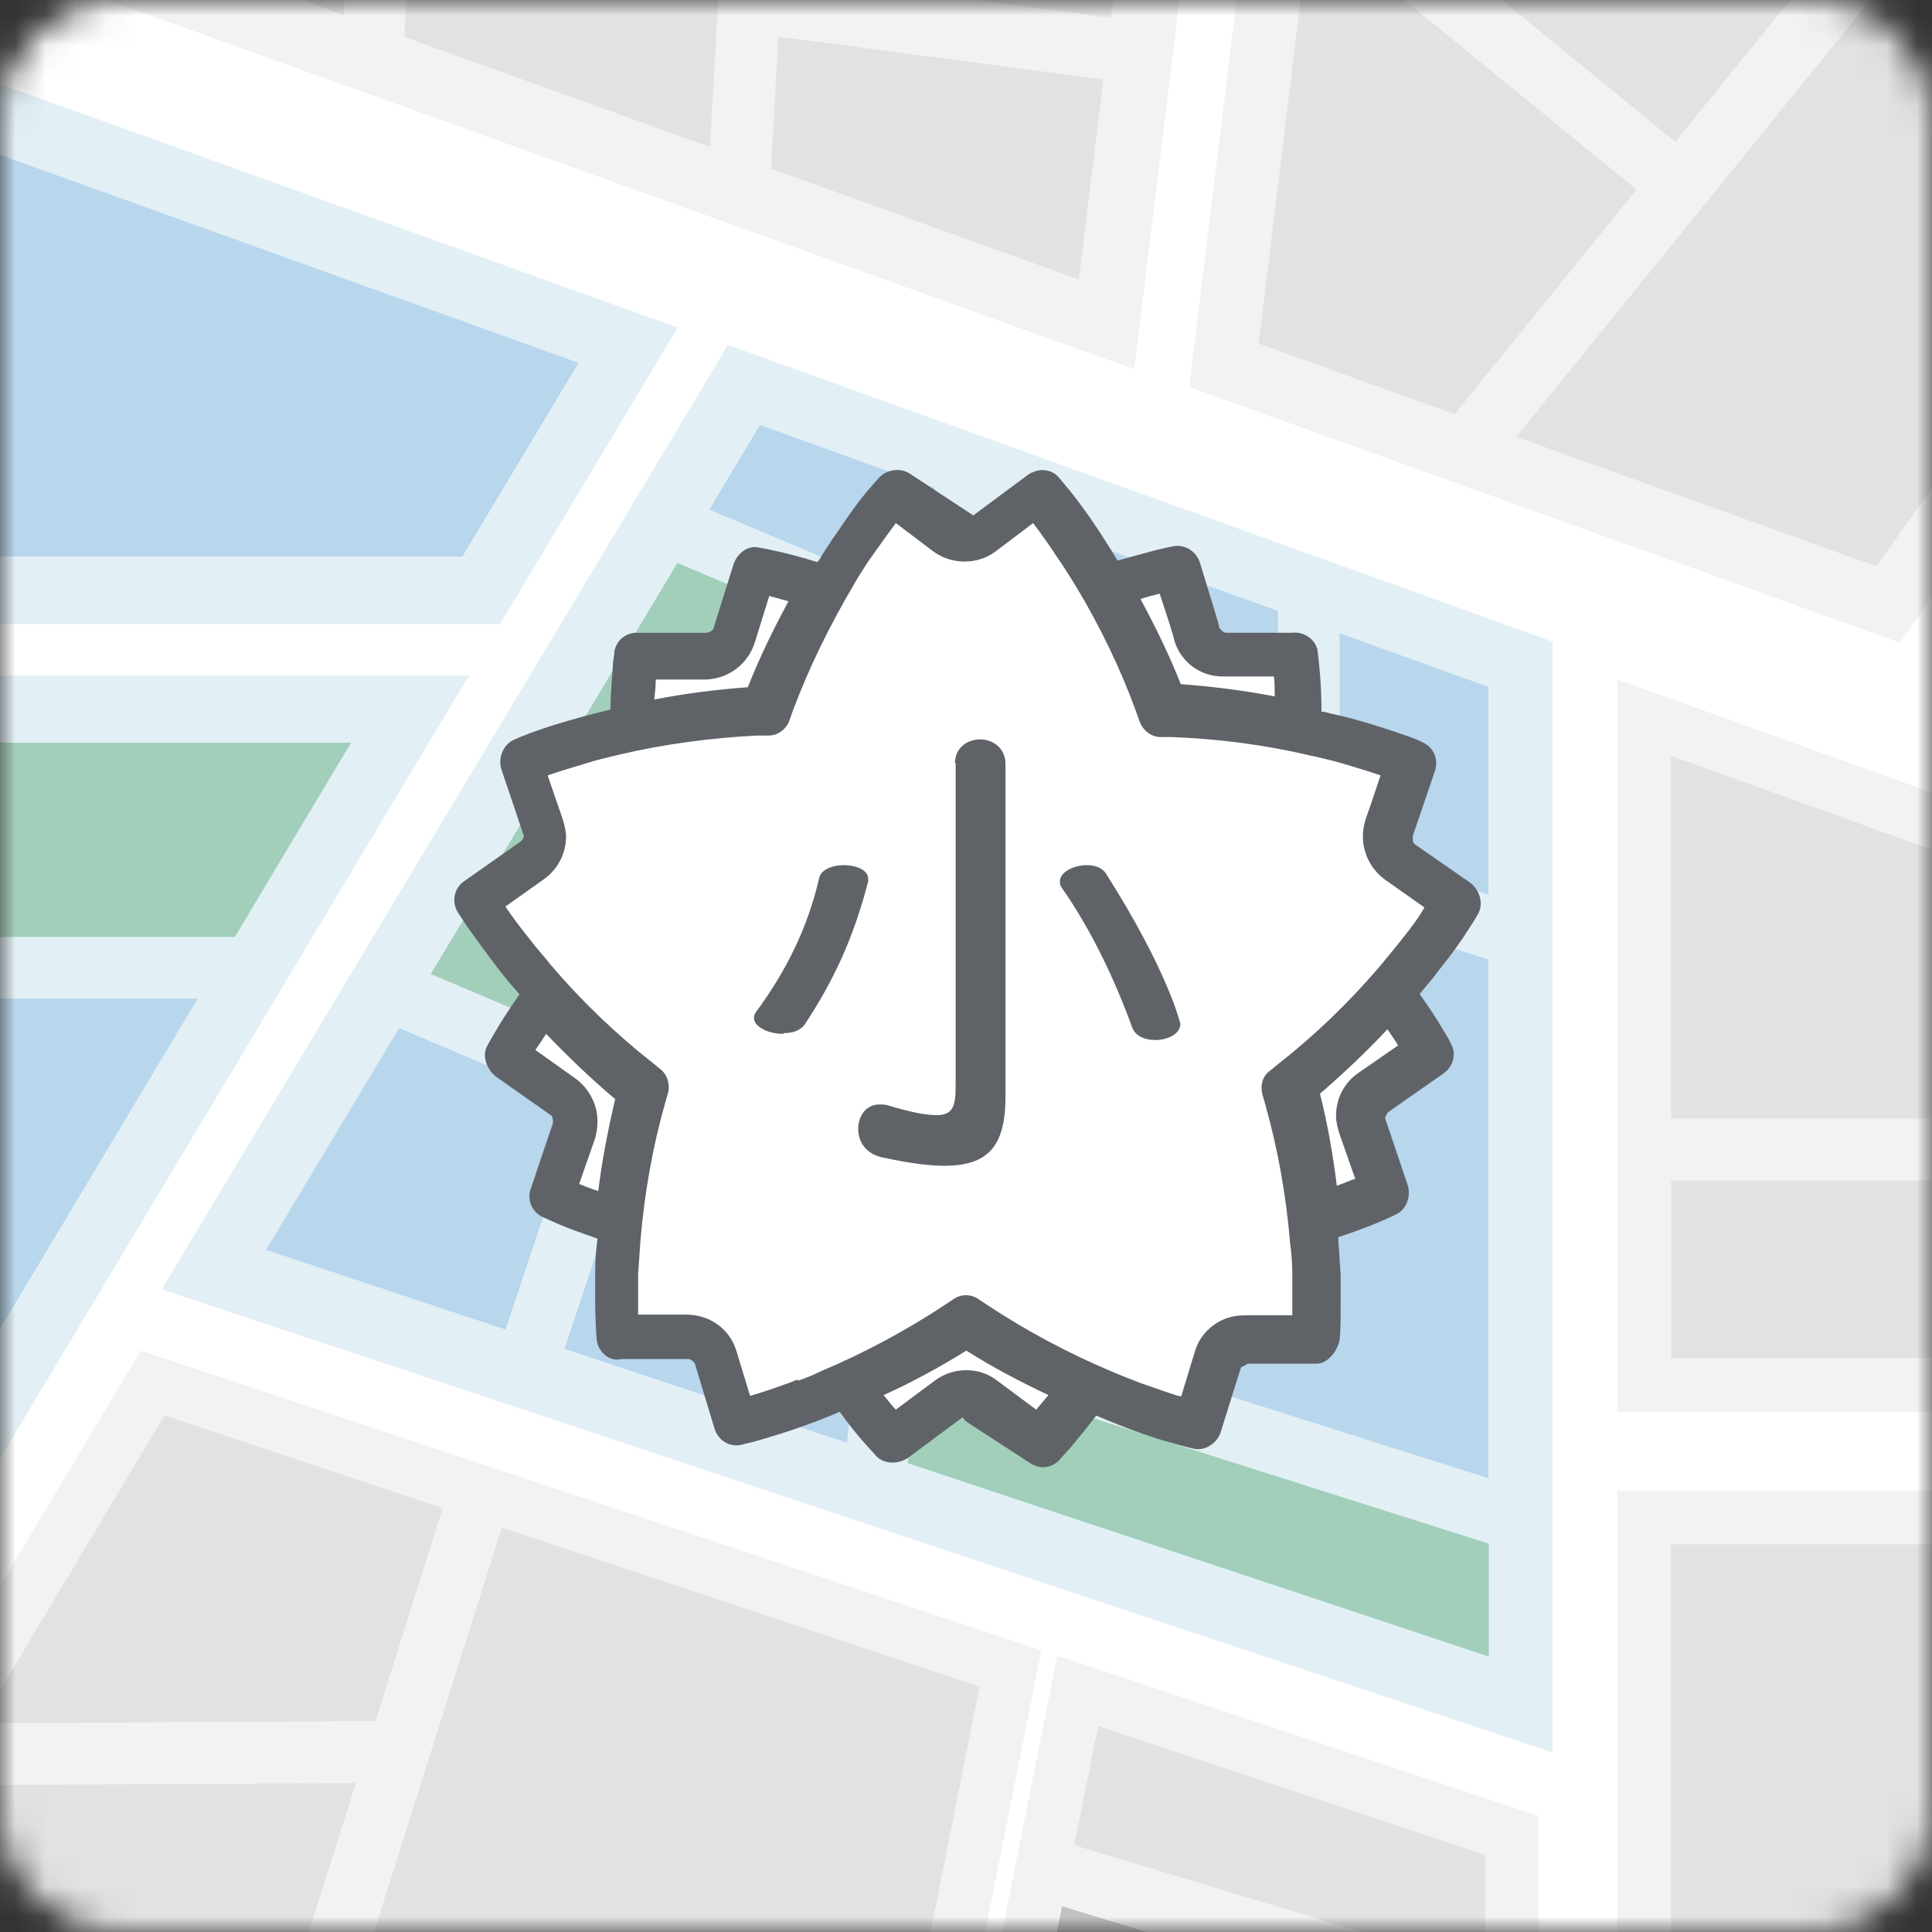 <svg width="64" height="64" viewBox="0 0 64 64" fill="none" xmlns="http://www.w3.org/2000/svg">
<rect x="0" y="0" width="64" height="64" fill="#333333" stroke="none"/>
<mask id="mask0_1861_69" style="mask-type:luminance" maskUnits="userSpaceOnUse" x="0" y="0" width="64" height="64">
<path d="M60 0H4C1.791 0 0 1.791 0 4V60C0 62.209 1.791 64 4 64H60C62.209 64 64 62.209 64 60V4C64 1.791 62.209 0 60 0Z" fill="white"/>
</mask>
<g mask="url(#mask0_1861_69)">
<path d="M70.416 -10.344H-5.492V65.564H70.416V-10.344Z" fill="white"/>
<path d="M-6.503 63.397L4.669 44.741L34.498 54.673L30.189 76.259L-6.514 63.397H-6.503Z" fill="#F2F2F2"/>
<path d="M30.713 76.433L35.022 54.848L50.973 60.161V83.543L30.713 76.444V76.433Z" fill="#F2F2F2"/>
<path d="M-11.549 60.094L-5.893 22.824H14.762L-8.267 61.27L-11.549 60.094Z" fill="#E2F0F6"/>
<path fill-rule="evenodd" clip-rule="evenodd" d="M-6.17 22.498H15.328L-8.127 61.655L-11.906 60.301L-6.17 22.498ZM-5.618 23.14L-11.193 59.876L-8.407 60.874L14.196 23.14H-5.618Z" fill="#E2F0F6" stroke="#E2F0F6" stroke-width="0.242"/>
<path d="M-5.488 20.219L-2.719 2.269L21.796 11.078L16.322 20.219H-5.488Z" fill="#E2F0F6"/>
<path fill-rule="evenodd" clip-rule="evenodd" d="M-2.976 1.843L22.272 10.916L16.505 20.547H-5.861L-2.976 1.843ZM-2.461 2.709L-5.113 19.906H16.141L21.321 11.255L-2.461 2.709Z" fill="#E2F0F6" stroke="#E2F0F6" stroke-width="0.242"/>
<path d="M39.746 12.586L42.366 -8.882H77.657V0.066L62.807 20.893L39.746 12.597V12.586Z" fill="#F2F2F2"/>
<path d="M77.88 -9.078V0.136L77.872 0.147L77.84 0.189L77.838 0.192L62.916 21.111L62.895 21.137L62.861 21.125L62.857 21.13L39.568 12.755H39.569L39.537 12.742V12.706L39.548 12.566L39.547 12.565L42.188 -9.042L42.193 -9.078H77.88ZM42.546 -8.551L39.991 12.361L39.98 12.457L40.07 12.489L62.65 20.604L62.736 20.634L62.789 20.56L77.426 0.033L77.448 0.002V-8.657H42.559L42.546 -8.551Z" fill="#F2F2F2" stroke="#F2F2F2" stroke-width="0.242"/>
<path d="M6.037 42.463L24.298 11.982L50.972 21.573V57.431L6.037 42.463Z" fill="#E2F0F6"/>
<path d="M51.101 57.813L51.315 57.888V21.345L51.208 21.302L24.288 11.616L24.159 11.573L24.095 11.691L5.642 42.471L5.535 42.642L5.728 42.706L51.09 57.813H51.101ZM50.642 21.805V56.958L6.53 42.278L24.448 12.386L50.652 21.815L50.642 21.805Z" fill="#E2F0F6" stroke="#E2F0F6" stroke-width="0.242"/>
<path d="M53.57 46.765V22.507L77.658 31.167V46.765H53.57Z" fill="#F2F2F2"/>
<path d="M53.57 84.455V49.377H77.658V92.901L53.57 84.455Z" fill="#F2F2F2"/>
<path d="M-1.993 -2.421L-0.998 -8.868H39.746L37.233 11.691L-1.993 -2.421Z" fill="#F2F2F2"/>
<path d="M40.069 -9.156L37.473 12.067L-2.308 -2.237L-1.237 -9.156H40.069ZM-0.765 -8.505L-1.664 -2.71L-1.678 -2.611L-1.584 -2.578L36.861 11.246L37.003 11.298L37.022 11.146L39.416 -8.472L39.433 -8.608H-0.75L-0.765 -8.505Z" fill="#F2F2F2" stroke="#F2F2F2" stroke-width="0.242"/>
<path d="M50.225 14.471L63.781 -2.25L69.768 8.078L62.156 18.758L50.225 14.471Z" fill="#E2E2E2"/>
<path d="M41.694 11.39L43.393 -2.551L54.213 6.28L48.183 13.721L41.694 11.38V11.39Z" fill="#E2E2E2"/>
<path d="M65.053 -7.095L55.496 4.698L43.682 -4.956L43.949 -7.095H65.053Z" fill="#E2E2E2"/>
<path d="M49.306 22.742V29.638L44.377 28.056V20.978L49.306 22.753V22.742Z" fill="#B8D6EC"/>
<path d="M42.335 27.4L32.285 24.171L32.959 16.869L42.335 20.236V27.4Z" fill="#B8D6EC"/>
<path d="M30.564 43.023L32.092 26.249L49.305 31.787V48.968L30.553 43.023H30.564Z" fill="#B8D6EC"/>
<path d="M30.959 16.153L30.617 19.884L23.496 16.88L25.175 14.079L30.959 16.164V16.153Z" fill="#B8D6EC"/>
<path d="M22.438 18.648L30.424 22.026L28.917 38.459L14.27 32.268L22.438 18.648Z" fill="#A2CFBA"/>
<path d="M19.23 36.603L16.749 44.044L8.817 41.403L13.221 34.058L19.241 36.603H19.23Z" fill="#B8D6EC"/>
<path d="M21.124 37.391L28.715 40.598L28.063 47.793L18.697 44.682L21.124 37.391Z" fill="#B8D6EC"/>
<path d="M30.372 45.125L49.317 51.134V54.876L30.072 48.472L30.382 45.125H30.372Z" fill="#A2CFBA"/>
<path d="M63.975 39.103H55.358V44.983H63.975V39.103Z" fill="#E2E2E2"/>
<path d="M55.358 37.054V25.038L63.975 28.138V37.054H55.358Z" fill="#E2E2E2"/>
<path d="M55.358 51.156H68.636V87.848L55.358 83.197V51.156Z" fill="#E2E2E2"/>
<path d="M5.449 46.888L14.664 49.956L12.441 57.012L-0.656 57.087L5.449 46.888Z" fill="#E2E2E2"/>
<path d="M49.198 61.444V65.239L35.588 61.123L36.379 57.178L49.198 61.444Z" fill="#E2E2E2"/>
<path d="M-1.884 59.141L11.79 59.066L9.267 67.041L-3.873 62.444L-1.895 59.151L-1.884 59.141Z" fill="#E2E2E2"/>
<path d="M16.623 50.605L32.446 55.875L28.854 73.901L11.213 67.721L16.623 50.605Z" fill="#E2E2E2"/>
<path d="M35.182 63.15L49.198 67.394V81.036L32.766 75.285L35.182 63.15Z" fill="#C1C1C1"/>
<path d="M11.629 24.603L7.78 31.039H-5.359L-4.365 24.603H11.629Z" fill="#A2CFBA"/>
<path d="M6.551 33.081L-9.785 60.354L-9.871 60.322L-5.659 33.081H6.551Z" fill="#B8D6EC"/>
<path d="M19.166 12.021L15.317 18.436H-3.414L-1.286 4.666L19.166 12.021Z" fill="#B8D6EC"/>
<path d="M35.75 9.263L25.54 5.585L25.785 1.212L36.551 2.634L35.739 9.263H35.75ZM37.738 -7.095L36.797 0.592L25.892 -0.84L26.245 -7.095H37.738ZM24.192 -7.095L23.519 4.869L13.394 1.223L13.865 -7.095H24.192ZM11.812 -7.095L11.384 0.496L-0.002 -3.599L0.533 -7.095H11.812Z" fill="#E2E2E2"/>
</g>
<path d="M38.618 18.954C38.847 18.903 39.025 18.878 39.177 18.852C39.38 19.538 39.863 21.037 39.863 21.037C39.99 21.444 40.371 21.723 40.803 21.723C40.803 21.723 41.464 21.723 42.099 21.723C42.429 21.723 42.759 21.723 43.013 21.723H43.09C43.14 22.13 43.217 22.867 43.217 23.832C43.217 23.908 43.217 23.985 43.217 24.086C41.946 23.807 40.473 23.578 38.847 23.476C38.263 21.952 37.577 20.605 36.916 19.488C37.602 19.259 38.186 19.107 38.644 19.005L38.618 18.954ZM21.241 22.282C21.241 22.104 21.266 21.952 21.291 21.825C22.003 21.825 23.578 21.85 23.603 21.85H23.629C24.061 21.85 24.416 21.571 24.543 21.164C24.543 21.164 24.747 20.529 24.924 19.919C25.026 19.615 25.128 19.284 25.204 19.056C25.204 19.03 25.204 19.005 25.204 18.98C25.661 19.056 26.474 19.234 27.465 19.589C26.805 20.707 26.119 22.054 25.534 23.578C23.908 23.654 22.409 23.908 21.164 24.188C21.164 24.111 21.164 24.035 21.164 23.934C21.164 23.273 21.19 22.714 21.241 22.282ZM20.707 40.524C20.021 40.32 19.462 40.092 19.03 39.914C18.827 39.838 18.649 39.736 18.522 39.685C18.751 38.999 19.259 37.5 19.259 37.5C19.284 37.399 19.31 37.297 19.31 37.196C19.31 36.891 19.157 36.586 18.903 36.408C18.903 36.408 18.37 36.027 17.836 35.646C17.557 35.468 17.303 35.265 17.099 35.112C17.099 35.112 17.049 35.087 17.023 35.061C17.227 34.655 17.658 33.944 18.294 33.105C19.157 34.071 20.224 35.163 21.495 36.179C21.088 37.754 20.834 39.228 20.733 40.498L20.707 40.524ZM35.061 47.383C34.909 47.561 34.782 47.688 34.68 47.79C34.096 47.358 32.851 46.418 32.851 46.418C32.673 46.291 32.47 46.215 32.267 46.215C32.063 46.215 31.86 46.291 31.682 46.418C31.682 46.418 31.149 46.799 30.641 47.205C30.387 47.409 30.107 47.612 29.904 47.739C29.904 47.739 29.853 47.764 29.828 47.79C29.497 47.459 28.964 46.85 28.354 45.986C29.548 45.478 30.895 44.792 32.241 43.928C33.588 44.817 34.934 45.478 36.128 45.986C35.722 46.57 35.341 47.028 35.036 47.383H35.061ZM43.064 35.849L42.785 36.078L42.886 36.433C43.369 38.136 43.623 39.761 43.725 41.108C43.75 41.514 43.776 41.87 43.801 42.226C43.801 42.556 43.801 42.861 43.801 43.115C43.801 43.547 43.801 43.928 43.776 44.182C43.776 44.258 43.776 44.309 43.776 44.36C43.039 44.36 41.489 44.334 41.489 44.334C41.286 44.334 41.083 44.411 40.905 44.512C40.752 44.639 40.625 44.792 40.549 45.02C40.549 45.02 40.346 45.656 40.168 46.265C40.066 46.57 39.965 46.901 39.889 47.129C39.889 47.129 39.889 47.18 39.889 47.205C39.685 47.154 39.406 47.078 39.075 47.002C38.72 46.901 38.288 46.748 37.831 46.596C37.5 46.469 37.145 46.342 36.789 46.189C35.519 45.656 34.045 44.919 32.572 43.928L32.267 43.725L31.962 43.928C30.488 44.919 29.015 45.656 27.744 46.189C27.465 46.291 27.211 46.418 26.957 46.494C26.855 46.519 26.779 46.57 26.703 46.596C26.119 46.824 25.585 46.977 25.179 47.078C24.975 47.129 24.772 47.18 24.645 47.205C24.442 46.519 23.985 45.02 23.985 45.02C23.858 44.614 23.476 44.334 23.044 44.334C23.044 44.334 22.384 44.334 21.749 44.334C21.419 44.334 21.088 44.334 20.834 44.334C20.809 44.334 20.783 44.334 20.758 44.334C20.758 44.055 20.707 43.623 20.707 43.09C20.707 42.81 20.707 42.531 20.707 42.2C20.707 41.845 20.733 41.489 20.783 41.083C20.91 39.711 21.139 38.085 21.622 36.408L21.723 36.052L21.444 35.824C20.047 34.731 18.878 33.537 17.989 32.495C17.811 32.267 17.633 32.063 17.455 31.86C17.404 31.784 17.328 31.708 17.277 31.632C16.896 31.149 16.566 30.692 16.337 30.336C16.21 30.158 16.109 29.98 16.032 29.853C16.617 29.447 17.913 28.532 17.913 28.532C18.167 28.329 18.294 28.049 18.294 27.744C18.294 27.643 18.294 27.541 18.243 27.44C18.243 27.44 18.04 26.83 17.811 26.195C17.709 25.89 17.608 25.56 17.506 25.331C17.506 25.331 17.506 25.28 17.506 25.255C17.557 25.255 17.608 25.204 17.684 25.178C18.09 25.001 18.751 24.797 19.538 24.569C19.869 24.467 20.224 24.391 20.631 24.289C21.977 23.985 23.603 23.73 25.356 23.654H25.738L25.864 23.299C26.474 21.622 27.236 20.148 27.948 18.954C28.1 18.7 28.253 18.471 28.38 18.268C28.43 18.192 28.481 18.09 28.532 18.014C28.888 17.481 29.193 17.049 29.472 16.718C29.599 16.541 29.726 16.413 29.828 16.287C30.412 16.718 31.657 17.658 31.657 17.658C31.835 17.785 32.038 17.862 32.241 17.862C32.445 17.862 32.648 17.785 32.826 17.658C32.826 17.658 33.359 17.277 33.867 16.871C34.121 16.668 34.401 16.464 34.604 16.337C34.604 16.337 34.63 16.312 34.655 16.287C34.68 16.337 34.731 16.363 34.782 16.439C35.061 16.795 35.493 17.328 35.951 18.014C36.154 18.294 36.357 18.624 36.56 18.954C37.272 20.174 38.008 21.622 38.618 23.299L38.745 23.654H39.126C40.905 23.73 42.531 23.985 43.877 24.315C44.157 24.391 44.436 24.442 44.69 24.518C44.792 24.518 44.868 24.569 44.97 24.594C45.579 24.772 46.087 24.924 46.494 25.077C46.697 25.153 46.875 25.229 47.002 25.28C46.773 25.966 46.265 27.44 46.265 27.44C46.24 27.541 46.215 27.643 46.215 27.744C46.215 28.049 46.367 28.354 46.621 28.532C46.621 28.532 47.155 28.913 47.688 29.294C47.968 29.472 48.222 29.675 48.425 29.828C48.425 29.828 48.45 29.853 48.476 29.879C48.374 30.056 48.222 30.311 48.018 30.59C47.815 30.895 47.561 31.25 47.231 31.632C47.028 31.911 46.773 32.191 46.519 32.495C45.63 33.537 44.462 34.731 43.064 35.824V35.849ZM45.681 36.205C45.427 36.383 45.275 36.687 45.275 37.018C45.275 37.119 45.275 37.221 45.325 37.322C45.325 37.322 45.529 37.932 45.757 38.567C45.859 38.872 45.961 39.203 46.062 39.431C46.062 39.457 46.062 39.482 46.087 39.507C45.681 39.711 44.919 40.041 43.903 40.346C43.776 39.075 43.547 37.577 43.14 36.027C44.411 35.011 45.478 33.918 46.342 32.953C46.773 33.537 47.104 34.02 47.332 34.426C47.434 34.63 47.536 34.782 47.612 34.909C47.053 35.315 45.834 36.154 45.732 36.23L45.681 36.205Z" fill="white"/>
<path d="M31.886 46.951L30.107 48.272C29.802 48.501 29.32 48.526 29.04 48.247C28.862 48.044 28.38 47.561 27.821 46.773H27.795C27.516 46.901 27.236 47.002 26.982 47.104L26.703 47.205C26.093 47.434 25.56 47.586 25.128 47.714C24.899 47.79 24.696 47.815 24.543 47.866C24.162 47.942 23.807 47.714 23.68 47.358L23.019 45.173C23.019 45.173 22.918 45.02 22.816 45.02H20.605C20.402 45.071 20.199 45.02 20.047 44.893C19.894 44.766 19.793 44.589 19.767 44.385C19.742 44.08 19.716 43.623 19.716 43.064C19.716 42.785 19.716 42.48 19.716 42.124C19.716 41.769 19.742 41.413 19.793 41.032C19.284 40.854 18.852 40.702 18.497 40.549C18.268 40.447 18.09 40.371 17.938 40.295C17.608 40.117 17.455 39.736 17.582 39.38L18.319 37.196C18.319 37.043 18.294 36.967 18.243 36.941L16.439 35.671C16.134 35.443 15.956 34.985 16.134 34.655C16.261 34.426 16.591 33.816 17.201 32.953C17.201 32.953 17.201 32.953 17.201 32.927C16.998 32.699 16.82 32.495 16.642 32.267L16.464 32.038C16.058 31.505 15.728 31.047 15.474 30.692C15.347 30.488 15.22 30.311 15.143 30.183C14.966 29.853 15.042 29.421 15.372 29.193L17.252 27.872C17.252 27.872 17.354 27.77 17.354 27.694L16.617 25.509C16.49 25.153 16.642 24.696 16.998 24.518L17.227 24.416C17.659 24.238 18.319 24.01 19.157 23.781C19.488 23.68 19.843 23.603 20.224 23.502C20.224 22.943 20.275 22.46 20.301 22.079C20.301 21.876 20.352 21.723 20.352 21.596C20.402 21.215 20.733 20.961 21.088 20.961H23.4C23.4 20.961 23.578 20.936 23.629 20.834L24.289 18.726C24.391 18.37 24.747 18.04 25.153 18.141C25.433 18.192 26.119 18.319 27.084 18.624C27.084 18.598 27.109 18.573 27.135 18.548C27.287 18.294 27.44 18.065 27.592 17.836L27.77 17.582C28.126 17.049 28.456 16.591 28.735 16.261L29.091 15.855C29.345 15.55 29.828 15.473 30.158 15.702L32.241 17.074L34.02 15.753C34.02 15.753 34.147 15.651 34.198 15.651C34.502 15.499 34.884 15.575 35.087 15.829L35.214 15.982C35.519 16.337 35.951 16.896 36.433 17.633C36.611 17.913 36.814 18.217 37.018 18.573C37.526 18.421 37.958 18.319 38.313 18.217C38.542 18.166 38.745 18.116 38.898 18.09C39.279 18.04 39.609 18.268 39.736 18.598C40.168 20.021 40.346 20.555 40.397 20.809C40.397 20.809 40.524 20.961 40.6 20.961H42.81C43.191 20.91 43.598 21.19 43.649 21.571C43.674 21.825 43.776 22.536 43.776 23.578C43.776 23.578 43.826 23.578 43.852 23.578C44.131 23.654 44.411 23.705 44.69 23.781L44.97 23.857C45.605 24.035 46.138 24.213 46.57 24.366C46.799 24.442 46.977 24.518 47.129 24.594C47.485 24.747 47.663 25.153 47.536 25.534L46.799 27.694C46.799 27.846 46.799 27.922 46.875 27.973L48.704 29.243C49.009 29.472 49.162 29.929 48.958 30.285C48.857 30.463 48.679 30.742 48.476 31.047C48.272 31.352 47.993 31.733 47.663 32.14C47.485 32.394 47.256 32.648 47.028 32.927C47.332 33.359 47.587 33.74 47.764 34.045C47.891 34.248 47.993 34.426 48.069 34.579C48.247 34.909 48.145 35.315 47.84 35.544L45.986 36.84C45.986 36.84 45.884 36.967 45.884 37.043L46.621 39.228C46.748 39.584 46.621 40.041 46.265 40.219C46.011 40.346 45.351 40.651 44.334 40.981C44.334 41.006 44.334 41.057 44.334 41.083C44.36 41.489 44.385 41.87 44.411 42.226C44.411 42.556 44.411 42.861 44.411 43.166C44.411 43.623 44.411 44.004 44.385 44.309C44.36 44.69 44.004 45.173 43.623 45.173H41.337L41.108 45.3L40.447 47.409C40.346 47.79 39.939 48.069 39.558 47.993C39.33 47.942 39.05 47.866 38.694 47.764C38.313 47.663 37.882 47.51 37.399 47.332C37.069 47.205 36.687 47.053 36.332 46.901C36.332 46.901 36.332 46.901 36.306 46.901C36.001 47.307 35.722 47.637 35.493 47.917C35.341 48.094 35.188 48.247 35.087 48.374C34.934 48.526 34.757 48.603 34.553 48.603C34.401 48.603 34.248 48.552 34.096 48.45L31.987 47.078L31.886 46.951ZM29.269 46.215C29.421 46.392 29.548 46.57 29.675 46.697L30.971 45.732C31.581 45.275 32.445 45.275 33.029 45.732L34.325 46.697C34.452 46.545 34.579 46.392 34.731 46.215C33.766 45.757 32.851 45.275 32.013 44.741C31.149 45.275 30.234 45.783 29.269 46.215ZM26.449 45.732C26.677 45.656 26.932 45.554 27.186 45.427C28.634 44.817 30.006 44.08 31.276 43.242L31.581 43.039C31.835 42.861 32.165 42.861 32.419 43.039L32.724 43.242C33.994 44.08 35.366 44.817 36.814 45.427C37.17 45.579 37.5 45.706 37.831 45.833C38.288 45.986 38.694 46.138 39.025 46.24C39.05 46.24 39.101 46.24 39.126 46.265L39.584 44.766C39.685 44.411 39.914 44.106 40.193 43.903C40.498 43.674 40.854 43.572 41.21 43.572C41.21 43.572 42.073 43.572 42.81 43.572C42.81 43.42 42.81 43.267 42.81 43.09C42.81 42.836 42.81 42.531 42.81 42.226C42.81 41.895 42.785 41.54 42.734 41.159C42.607 39.609 42.328 38.059 41.921 36.611L41.819 36.255C41.743 35.951 41.819 35.646 42.073 35.468L42.353 35.239C43.547 34.299 44.665 33.232 45.706 32.013C45.961 31.708 46.189 31.428 46.392 31.174C46.697 30.793 46.951 30.463 47.129 30.158C47.129 30.133 47.18 30.107 47.18 30.056L45.884 29.142C45.427 28.811 45.148 28.278 45.148 27.719C45.148 27.541 45.173 27.363 45.224 27.186C45.224 27.186 45.325 26.881 45.452 26.525L45.732 25.687C45.376 25.56 44.944 25.433 44.436 25.28L44.157 25.204C43.928 25.153 43.674 25.077 43.395 25.026C41.896 24.67 40.295 24.467 38.796 24.416H38.44C38.136 24.416 37.856 24.188 37.754 23.908L37.627 23.552C37.119 22.155 36.433 20.733 35.62 19.386C35.392 19.03 35.214 18.726 35.011 18.446C34.731 18.014 34.452 17.633 34.223 17.328L32.978 18.268C32.368 18.726 31.505 18.7 30.92 18.268L29.675 17.328C29.447 17.633 29.193 17.989 28.888 18.421L28.761 18.598C28.583 18.878 28.43 19.107 28.303 19.335C27.491 20.707 26.805 22.104 26.271 23.527L26.144 23.883C26.042 24.162 25.763 24.366 25.458 24.366H25.077C23.578 24.442 22.003 24.645 20.504 25.001C20.097 25.102 19.742 25.178 19.437 25.28C18.929 25.433 18.497 25.56 18.141 25.687L18.649 27.16C18.7 27.338 18.751 27.541 18.751 27.719C18.751 28.253 18.497 28.761 18.065 29.091L16.744 30.031C16.947 30.336 17.227 30.717 17.557 31.123L17.735 31.352C17.887 31.53 18.065 31.733 18.243 31.962C19.259 33.156 20.428 34.274 21.596 35.188L21.876 35.417C22.105 35.595 22.206 35.925 22.13 36.205L22.028 36.56C21.622 37.983 21.342 39.558 21.215 41.108C21.19 41.489 21.165 41.845 21.139 42.2C21.139 42.505 21.139 42.81 21.139 43.064C21.139 43.242 21.139 43.395 21.139 43.547H22.714C23.502 43.547 24.162 44.004 24.391 44.741L24.848 46.24C25.204 46.138 25.661 45.986 26.144 45.808L26.398 45.706L26.449 45.732ZM19.208 39.228C19.386 39.304 19.589 39.38 19.818 39.457C19.945 38.415 20.148 37.399 20.377 36.408C19.589 35.747 18.827 35.011 18.09 34.248C17.963 34.452 17.836 34.63 17.735 34.782L19.056 35.722C19.513 36.052 19.793 36.586 19.793 37.145C19.793 37.322 19.767 37.526 19.716 37.704L19.183 39.228H19.208ZM43.725 36.23C43.979 37.221 44.157 38.263 44.284 39.279C44.512 39.203 44.716 39.101 44.894 39.05L44.36 37.526C44.309 37.348 44.258 37.17 44.258 36.967C44.258 36.408 44.512 35.874 44.995 35.544L46.316 34.63C46.215 34.477 46.087 34.274 45.961 34.096C45.224 34.883 44.462 35.595 43.699 36.255L43.725 36.23ZM21.723 22.511C21.723 22.714 21.698 22.943 21.673 23.172C22.714 22.968 23.756 22.841 24.772 22.765C25.153 21.8 25.61 20.86 26.119 19.919C25.864 19.843 25.661 19.793 25.483 19.742L25.001 21.291C24.772 22.003 24.137 22.485 23.375 22.511C23.375 22.511 22.435 22.511 21.698 22.511H21.723ZM39.126 22.663C40.143 22.74 41.184 22.867 42.226 23.07C42.226 22.816 42.226 22.587 42.2 22.409H40.575C39.787 22.435 39.126 21.952 38.898 21.215C38.898 21.139 38.644 20.351 38.415 19.666C38.212 19.716 38.008 19.767 37.78 19.843C38.288 20.783 38.745 21.723 39.126 22.689V22.663Z" fill="#5F6368"/>
<path d="M25.941 34.248C25.458 34.248 24.975 34.02 24.975 33.715C24.975 33.639 25.001 33.588 25.052 33.512C26.042 32.165 26.754 30.742 27.135 29.091C27.186 28.811 27.567 28.659 27.948 28.659C28.354 28.659 28.761 28.811 28.761 29.116C28.761 29.116 28.761 29.167 28.761 29.193C28.278 31.047 27.643 32.445 26.652 33.944C26.5 34.147 26.246 34.223 25.966 34.223L25.941 34.248ZM31.632 25.305C31.632 24.747 32.064 24.493 32.47 24.493C32.877 24.493 33.308 24.772 33.308 25.305V36.332C33.308 37.983 32.724 38.618 31.276 38.618C30.717 38.618 30.056 38.517 29.218 38.339C28.659 38.212 28.43 37.805 28.43 37.399C28.43 36.967 28.685 36.586 29.142 36.586C29.218 36.586 29.294 36.586 29.396 36.611C30.158 36.84 30.666 36.941 31.022 36.941C31.606 36.941 31.657 36.586 31.657 35.925V25.255L31.632 25.305ZM37.5 34.02C36.916 32.419 36.129 30.768 35.163 29.396C35.112 29.32 35.112 29.269 35.112 29.193C35.112 28.888 35.57 28.659 36.002 28.659C36.255 28.659 36.51 28.735 36.637 28.939C38.72 32.216 39.101 33.918 39.101 33.918C39.101 34.248 38.694 34.452 38.263 34.452C37.932 34.452 37.602 34.325 37.5 34.02Z" fill="#5F6368"/>
</svg>
